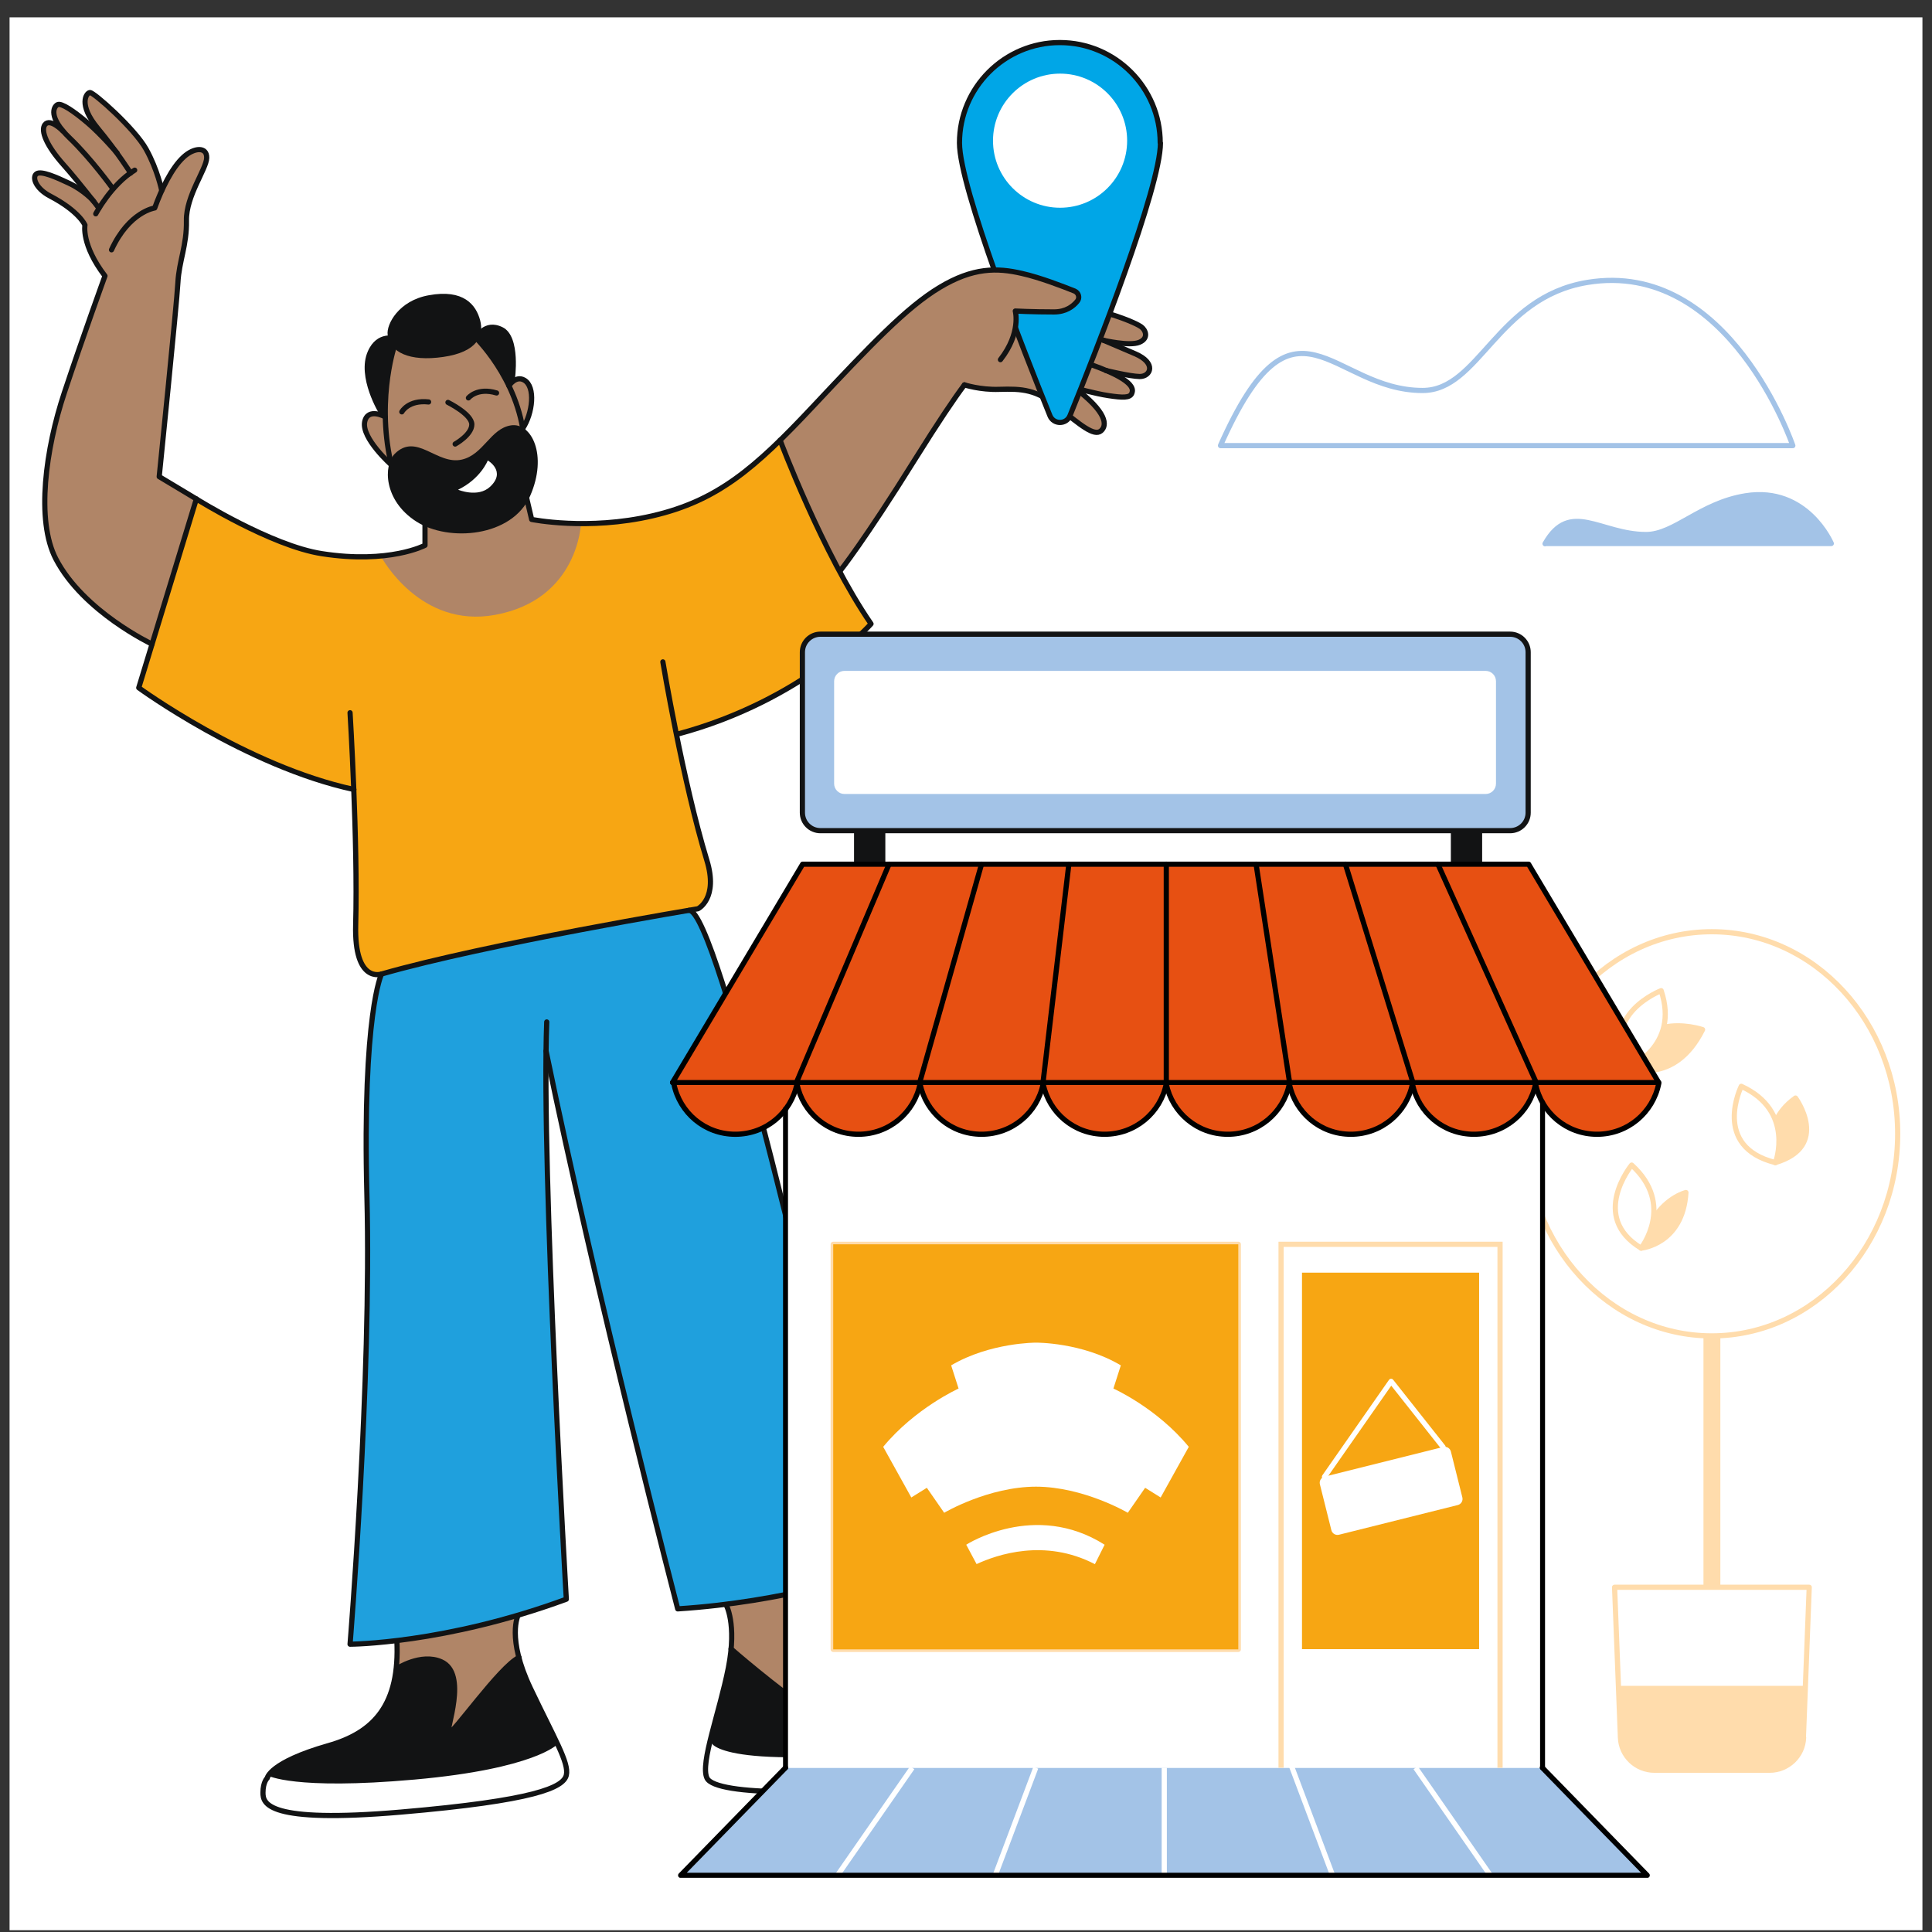 <svg width="128" height="128" viewBox="0 0 101 101" fill="none" xmlns="http://www.w3.org/2000/svg">
<rect x="0" y="0" width="101" height="101" fill="#333333" stroke="none"/>
<rect width="100" height="100" transform="translate(0.5 0.907)" fill="white"/>
<g clip-path="url(#clip0_3010_11624)">
<path d="M27.3 83.696C27.3 83.696 26.582 85.166 27.371 87.402L23.371 91.037L21.594 89.084L20.724 87.237L20.829 84.896L27.3 83.696Z" fill="#B08567"/>
<path d="M20.735 87.237C20.735 87.237 22.006 86.402 23.065 86.872C24.488 87.496 23.276 90.484 23.453 90.602C23.63 90.719 26.135 87.131 27.135 86.649L27.688 88.143L29.159 91.366C29.159 91.366 26.865 92.766 22.041 93.143C17.218 93.519 16.488 93.355 16.488 93.355L13.982 92.966C13.982 92.966 14.041 92.237 16.265 91.507C18.488 90.778 19.3 90.507 20.053 89.366C20.806 88.225 20.735 87.237 20.735 87.237Z" fill="#121314"/>
<path d="M13.971 92.954C13.971 92.954 15.359 93.731 21.688 93.166C28.018 92.602 29.218 91.296 29.218 91.296" stroke="white" stroke-width="0.271" stroke-miterlimit="10"/>
<path d="M27.088 84.437C27.088 84.437 26.477 85.625 27.724 88.249C28.971 90.872 29.759 92.154 29.606 92.802C29.453 93.448 27.959 94.131 20.959 94.731C13.947 95.331 13.747 94.284 13.747 93.719C13.747 93.154 13.971 92.954 13.971 92.954C13.971 92.954 14.076 92.143 17.159 91.26C19.571 90.578 20.912 89.107 20.747 85.754" stroke="#121314" stroke-width="0.271" stroke-linecap="round" stroke-linejoin="round"/>
<path d="M20.735 87.237C20.735 87.237 22.006 86.402 23.065 86.872C24.488 87.496 23.276 90.484 23.453 90.602C23.63 90.719 26.135 87.131 27.135 86.649" stroke="#121314" stroke-width="0.271" stroke-linecap="round" stroke-linejoin="round"/>
<path d="M37.83 83.143C37.83 83.143 38.241 84.484 38.23 85.19C38.218 85.896 38.065 87.178 38.065 87.178L42.641 90.013L44.477 85.943L44.182 82.307L37.83 83.131V83.143Z" fill="#B08567"/>
<path d="M38.218 86.201C38.218 86.201 40.429 88.143 42.653 89.672C42.653 89.672 41.324 88.166 41.476 87.001C41.629 85.837 42.888 85.437 44.782 85.437V91.849C44.782 91.849 38.547 92.566 37.076 91.166L37.853 88.401L38.229 86.201H38.218Z" fill="#121314"/>
<path d="M37.076 91.166C37.076 91.166 37.37 92.731 47.794 91.578" stroke="white" stroke-width="0.271" stroke-miterlimit="10"/>
<path d="M37.947 83.872C37.947 83.872 38.535 84.861 38.077 87.19C37.618 89.519 36.594 92.178 36.959 92.955C37.406 93.908 43.688 93.872 48.441 93.013" stroke="#121314" stroke-width="0.271" stroke-linecap="round" stroke-linejoin="round"/>
<path d="M38.218 86.201C38.218 86.201 40.429 88.143 42.653 89.672C42.653 89.672 41.324 88.166 41.477 87.001C41.63 85.837 42.888 85.437 44.782 85.437" stroke="#121314" stroke-width="0.271" stroke-linecap="round" stroke-linejoin="round"/>
<path d="M28.547 54.943C31.159 67.649 35.429 84.108 35.429 84.108C41.076 83.743 45.359 82.26 45.359 82.26C42.935 70.696 37.5 47.59 36.029 47.59L26.5 49.378L19.959 50.919C19.959 50.919 19.406 52.672 19.3 55.084C19.194 57.508 19.194 62.013 19.194 62.013C19.194 62.013 19.253 66.919 19.206 68.754C19.159 70.59 18.865 77.672 18.865 77.672L18.323 85.943C18.323 85.943 19.959 86.013 23.971 85.213C27.982 84.413 29.618 83.578 29.618 83.578L28.865 68.966L28.559 60.719V54.931L28.547 54.943Z" fill="#1FA0DD"/>
<path d="M27.488 25.86L27.794 27.166C27.794 27.166 29.077 27.39 30.983 27.378C30.983 27.378 30.983 31.931 25.971 32.755C20.959 33.578 19.277 29.084 19.277 29.084C19.277 29.084 20.653 29.143 22.206 28.508L22.3 26.578L27.465 25.849L27.488 25.86Z" fill="#B08567"/>
<path d="M10.265 26.084L7.253 35.955C7.253 35.955 13.512 40.39 18.5 41.272L18.606 45.284L18.629 49.296C18.629 49.296 18.465 51.272 20.171 50.861C21.877 50.449 27.488 49.178 27.488 49.178L36.488 47.496C36.488 47.496 37.371 47.39 37.077 45.449C36.782 43.508 36.077 41.684 36.077 41.684L35.406 38.366C35.406 38.366 41.912 36.625 45.523 32.602L42.735 27.566L40.782 23.002C40.782 23.002 38.629 25.378 35.794 26.508C32.959 27.637 30.371 27.366 30.371 27.366C30.371 27.366 30.241 31.343 25.888 32.143C21.947 32.872 19.935 29.119 19.935 29.119C19.935 29.119 17.323 29.202 15.123 28.519C12.924 27.837 10.288 26.084 10.288 26.084H10.265Z" fill="#F7A613"/>
<path d="M10.265 26.084L8.324 24.919L8.971 18.402L9.3 14.343L9.7 12.39L9.759 11.19L10.218 9.719C10.218 9.719 11.076 8.143 10.653 7.896C10.229 7.649 9.324 8.496 9.324 8.496L8.453 9.955C8.453 9.955 8.182 8.707 7.559 7.66C6.935 6.613 5.241 5.202 5.241 5.202L4.7 4.837C4.7 4.837 3.982 5.355 5.171 6.99C5.171 6.99 3.924 5.578 3.276 5.46C2.629 5.343 2.724 6.225 3.182 6.719C3.182 6.719 2.288 5.86 2.3 6.813C2.312 7.766 3.841 9.131 3.841 9.131L4.465 10.119C4.465 10.119 3.253 9.225 2.5 9.119C1.747 9.013 1.747 9.284 1.994 9.649C2.241 10.013 3.629 10.884 3.629 10.884L4.453 11.766C4.453 11.766 4.476 13.178 5.5 14.425C5.5 14.425 4.147 18.037 3.371 20.543C2.594 23.049 2.018 26.013 2.571 28.237C3.124 30.46 6.276 32.825 7.959 33.684L10.277 26.096L10.265 26.084Z" fill="#B08567"/>
<path d="M24.665 17.319C24.665 17.319 25.982 18.978 26.606 20.166C26.606 20.166 27.053 19.578 27.512 20.013C27.971 20.448 27.582 21.978 27.312 22.578C27.312 22.578 27.488 26.684 24.959 27.025C22.429 27.366 20.453 24.072 20.453 24.072C20.453 24.072 19.347 23.484 19.206 22.766C19.065 22.049 18.841 21.472 20.135 21.578C20.135 21.578 19.9 19.343 20.606 18.119C21.312 16.896 24.665 17.307 24.665 17.307V17.319Z" fill="#B08567"/>
<path d="M40.782 23.014L42.453 27.108L43.947 29.837L46.1 26.766L48.653 22.755L50.429 20.131C50.429 20.131 51.441 20.366 52.253 20.366C53.065 20.366 53.735 20.249 54.9 20.978C56.065 21.708 56.865 22.649 57.394 22.613C57.924 22.578 57.677 21.731 57.677 21.731L56.383 20.343C56.383 20.343 57.665 20.731 58.618 20.766C59.571 20.802 59.077 20.131 59.077 20.131L58.159 19.449C58.159 19.449 59.559 19.86 59.9 19.602C60.241 19.343 59.83 18.684 59.83 18.684L58.465 17.978C58.465 17.978 59.818 18.025 59.9 17.555C59.983 17.084 58.618 16.613 58.618 16.613L56.312 15.755L52.959 14.108C52.959 14.108 50.747 13.79 48.618 15.343C46.488 16.896 40.782 23.014 40.782 23.014Z" fill="#B08567"/>
<path d="M20.606 18.131C20.606 18.131 19.559 21.284 20.606 24.872" stroke="#121314" stroke-width="0.271" stroke-linecap="round" stroke-linejoin="round"/>
<path d="M24.794 17.578C24.794 17.578 27.112 19.755 27.406 23.002" stroke="#121314" stroke-width="0.271" stroke-linecap="round" stroke-linejoin="round"/>
<path d="M26.606 20.166C26.606 20.166 26.959 19.613 27.406 19.872C28.006 20.213 27.853 21.613 27.324 22.402" stroke="#121314" stroke-width="0.271" stroke-linecap="round" stroke-linejoin="round"/>
<path d="M20.135 21.79C20.135 21.79 19.229 21.284 19.065 22.049C18.888 22.907 20.453 24.296 20.453 24.296" stroke="#121314" stroke-width="0.271" stroke-linecap="round" stroke-linejoin="round"/>
<path d="M20.265 17.496C20.371 18.402 21.382 18.919 23.171 18.66C24.959 18.402 25.312 17.543 25.1 16.743C24.888 15.943 24.241 15.096 22.406 15.437C20.841 15.719 20.194 16.955 20.265 17.496Z" fill="#121314"/>
<path d="M20.606 18.131L20.688 17.578C20.688 17.578 19.712 17.26 19.23 18.366C18.63 19.719 19.841 21.66 19.841 21.66L20.147 21.578C20.147 21.578 20.147 19.343 20.618 18.119L20.606 18.131Z" fill="#121314"/>
<path d="M24.794 17.578C24.794 17.578 25.912 18.649 26.606 20.166L26.912 19.872C26.912 19.872 27.253 17.59 26.276 17.108C25.3 16.625 24.806 17.578 24.806 17.578H24.794Z" fill="#121314"/>
<path d="M24.147 24.025C25.276 23.766 25.641 22.402 26.712 22.237C27.782 22.072 28.653 23.79 27.712 25.931C26.771 28.072 23.465 28.355 21.759 27.261C20.053 26.166 20.029 24.331 20.641 23.719C21.782 22.59 22.841 24.331 24.147 24.025Z" fill="#121314"/>
<path d="M23.418 21.037C23.418 21.037 24.665 21.649 24.665 22.19C24.665 22.731 23.794 23.213 23.794 23.213" stroke="#121314" stroke-width="0.271" stroke-linecap="round" stroke-linejoin="round"/>
<path d="M24.488 20.802C24.488 20.802 24.947 20.237 25.959 20.543" stroke="#121314" stroke-width="0.271" stroke-linecap="round" stroke-linejoin="round"/>
<path d="M21.006 21.531C21.006 21.531 21.347 20.896 22.406 21.013" stroke="#121314" stroke-width="0.271" stroke-linecap="round" stroke-linejoin="round"/>
<path d="M25.5 24.072C25.5 24.072 25.135 25.025 23.947 25.601C23.947 25.601 24.982 26.037 25.618 25.448C26.488 24.637 25.5 24.072 25.5 24.072Z" fill="white"/>
<path d="M50.418 20.119C50.418 20.119 51.241 20.39 52.241 20.354C53.441 20.319 54.171 20.354 55.335 21.296C56.5 22.237 57.194 22.813 57.547 22.531C57.9 22.249 57.877 21.543 56.159 20.26" stroke="#121314" stroke-width="0.271" stroke-linecap="round" stroke-linejoin="round"/>
<path d="M56.159 20.272C56.159 20.272 57.241 20.578 57.959 20.684C58.677 20.79 59.077 20.813 59.171 20.555C59.241 20.366 59.394 19.837 56.618 18.919" stroke="#121314" stroke-width="0.271" stroke-linecap="round" stroke-linejoin="round"/>
<path d="M57.806 19.366C57.806 19.366 59.041 19.672 59.582 19.684C60.159 19.684 60.465 18.978 59.347 18.496C58.429 18.107 57.135 17.554 57.135 17.554" stroke="#121314" stroke-width="0.271" stroke-linecap="round" stroke-linejoin="round"/>
<path d="M57.688 17.79C57.688 17.79 59.041 18.108 59.559 17.896C60.077 17.684 59.888 17.237 59.641 17.072C59.018 16.672 57.5 16.261 57.5 16.261" stroke="#121314" stroke-width="0.271" stroke-linecap="round" stroke-linejoin="round"/>
<path d="M60.665 7.472C60.665 9.802 57.265 18.449 55.935 21.731C55.747 22.202 55.077 22.202 54.888 21.731C53.559 18.449 50.159 9.813 50.159 7.472C50.159 4.578 52.512 2.225 55.406 2.225C58.3 2.225 60.653 4.578 60.653 7.472H60.665Z" fill="#00A6E7"/>
<path d="M60.665 7.472C60.665 9.802 57.265 18.449 55.935 21.731C55.747 22.202 55.077 22.202 54.888 21.731C53.559 18.449 50.159 9.813 50.159 7.472C50.159 4.578 52.512 2.225 55.406 2.225C58.3 2.225 60.653 4.578 60.653 7.472H60.665Z" stroke="#121314" stroke-width="0.271" stroke-linecap="round" stroke-linejoin="round"/>
<path d="M55.418 10.86C57.354 10.86 58.924 9.291 58.924 7.355C58.924 5.418 57.354 3.849 55.418 3.849C53.481 3.849 51.912 5.418 51.912 7.355C51.912 9.291 53.481 10.86 55.418 10.86Z" fill="white"/>
<path d="M50.418 20.119C49.888 20.825 49.077 22.025 47.841 24.002C45.159 28.307 43.924 29.837 43.924 29.837" stroke="#121314" stroke-width="0.271" stroke-linecap="round" stroke-linejoin="round"/>
<path d="M40.782 23.013C40.782 23.013 42.994 28.919 45.535 32.613C45.535 32.613 42.018 36.613 35.418 38.378" stroke="#121314" stroke-width="0.271" stroke-linecap="round" stroke-linejoin="round"/>
<path d="M34.653 34.602C34.653 34.602 35.7 40.872 36.947 44.955C37.571 46.978 36.488 47.507 36.488 47.507C36.488 47.507 25.43 49.343 19.947 50.919C19.947 50.919 18.512 51.437 18.594 48.343C18.712 44.002 18.3 37.26 18.3 37.26" stroke="#121314" stroke-width="0.271" stroke-linecap="round" stroke-linejoin="round"/>
<path d="M22.218 27.037V28.508C22.218 28.508 20.359 29.496 16.818 28.943C14.171 28.531 10.265 26.084 10.265 26.084L7.253 35.955C7.253 35.955 12.877 40.06 18.5 41.272" stroke="#121314" stroke-width="0.271" stroke-linecap="round" stroke-linejoin="round"/>
<path d="M10.265 26.084L8.323 24.919C8.323 24.919 9.241 15.908 9.3 14.778C9.359 13.649 9.771 12.825 9.747 11.531C9.723 10.237 10.794 8.837 10.806 8.249C10.818 7.661 10.147 7.708 9.606 8.202C8.982 8.766 8.441 9.896 8.088 10.872C8.088 10.872 6.747 11.06 5.829 13.06" stroke="#121314" stroke-width="0.271" stroke-linecap="round" stroke-linejoin="round"/>
<path d="M8.453 9.955C8.453 9.955 8.241 8.884 7.641 7.802C7.041 6.719 4.888 4.813 4.7 4.837C4.512 4.86 4.077 5.46 5.1 6.696C6.124 7.931 6.829 9.049 6.829 9.049" stroke="#121314" stroke-width="0.271" stroke-linecap="round" stroke-linejoin="round"/>
<path d="M6.124 8.002C6.124 8.002 5.3 7.037 4.582 6.425C3.865 5.814 3.206 5.366 3.006 5.472C2.806 5.578 2.5 6.119 3.641 7.214C4.782 8.308 5.888 9.849 5.888 9.849" stroke="#121314" stroke-width="0.271" stroke-linecap="round" stroke-linejoin="round"/>
<path d="M5.006 11.178C5.006 11.178 5.818 9.637 7.041 8.896" stroke="#121314" stroke-width="0.271" stroke-linecap="round" stroke-linejoin="round"/>
<path d="M3.288 6.849C3.288 6.849 2.618 6.155 2.347 6.519C2.112 6.837 2.441 7.625 3.312 8.602C4.182 9.578 5.171 10.884 5.171 10.884" stroke="#121314" stroke-width="0.271" stroke-linecap="round" stroke-linejoin="round"/>
<path d="M4.9 10.519C4.9 10.519 4.406 9.954 3.606 9.578C2.935 9.26 2.159 8.919 1.912 9.084C1.665 9.249 1.853 9.849 2.618 10.249C4.147 11.049 4.441 11.766 4.441 11.766C4.441 11.766 4.241 12.79 5.488 14.425C5.488 14.425 4.323 17.637 3.359 20.543C2.394 23.449 1.865 27.201 2.923 29.225C4.359 31.978 7.947 33.672 7.947 33.672" stroke="#121314" stroke-width="0.271" stroke-linecap="round" stroke-linejoin="round"/>
<path d="M19.947 50.919C19.947 50.919 18.935 52.931 19.182 62.543C19.43 72.154 18.3 85.954 18.3 85.954C18.3 85.954 23.241 85.943 29.606 83.602C29.606 83.602 28.288 61.119 28.582 53.425" stroke="#121314" stroke-width="0.271" stroke-linecap="round" stroke-linejoin="round"/>
<path d="M36.029 47.59C37.488 47.59 42.924 70.696 45.359 82.26C45.359 82.26 41.077 83.743 35.429 84.108C35.429 84.108 31.159 67.649 28.547 54.943" stroke="#121314" stroke-width="0.271" stroke-linecap="round" stroke-linejoin="round"/>
<path d="M50.5 14.354C50.5 14.354 51.347 13.954 52.641 14.143C53.935 14.331 56.206 15.119 56.288 15.296C56.371 15.472 56.523 15.696 56.112 15.943C55.7 16.19 55.241 16.296 55.241 16.296L53.159 16.26C53.159 16.26 53.194 18.002 52.088 19.037L50.5 14.354Z" fill="#B08567"/>
<path d="M27.418 25.554L27.794 27.154C27.794 27.154 30.724 27.754 34.112 26.966C37.5 26.178 39.441 24.507 42.477 21.272C45.512 18.037 47.382 16.072 49.124 15.025C50.865 13.978 52.124 13.99 53.429 14.296C54.371 14.507 55.582 14.978 56.171 15.213C56.394 15.307 56.465 15.578 56.312 15.754C56.1 16.013 55.724 16.307 55.1 16.307C53.971 16.307 53.077 16.26 53.077 16.26C53.077 16.26 53.394 17.401 52.3 18.802" stroke="#121314" stroke-width="0.271" stroke-linecap="round" stroke-linejoin="round"/>
<path d="M89.053 69.884V82.896H89.936V69.837" fill="#FFDCAC"/>
<path d="M94.277 90.837L94.582 82.978H94.371H84.406L84.712 90.837C84.747 91.79 85.535 92.543 86.488 92.543H92.512C93.465 92.543 94.253 91.79 94.288 90.837H94.277Z" stroke="#FFDCAC" stroke-width="0.271" stroke-linecap="round" stroke-linejoin="round"/>
<path d="M84.606 88.131L84.712 90.837C84.747 91.79 85.535 92.543 86.488 92.543H92.512C93.465 92.543 94.253 91.79 94.288 90.837L94.394 88.131H84.618H84.606Z" fill="#FFDCAC"/>
<path d="M89.488 69.837C94.855 69.837 99.206 65.107 99.206 59.272C99.206 53.438 94.855 48.708 89.488 48.708C84.121 48.708 79.771 53.438 79.771 59.272C79.771 65.107 84.121 69.837 89.488 69.837Z" fill="white"/>
<path d="M89.488 69.837C94.855 69.837 99.206 65.107 99.206 59.272C99.206 53.438 94.855 48.708 89.488 48.708C84.121 48.708 79.771 53.438 79.771 59.272C79.771 65.107 84.121 69.837 89.488 69.837Z" stroke="#FFDCAC" stroke-width="0.271" stroke-linecap="round" stroke-linejoin="round"/>
<path d="M85.124 55.813C85.124 55.813 87.524 56.79 89.006 53.825C89.006 53.825 87.971 53.472 86.959 53.708" fill="#FFDCAC"/>
<path d="M85.124 55.813C85.124 55.813 87.524 56.79 89.006 53.825C89.006 53.825 87.971 53.472 86.959 53.708" stroke="#FFDCAC" stroke-width="0.271" stroke-linecap="round" stroke-linejoin="round"/>
<path d="M92.83 58.625C93.018 58.202 93.336 57.778 93.865 57.402C93.865 57.402 95.712 59.919 92.806 60.778" fill="#FFDCAC"/>
<path d="M92.83 58.625C93.018 58.202 93.336 57.778 93.865 57.402C93.865 57.402 95.712 59.919 92.806 60.778" stroke="#FFDCAC" stroke-width="0.271" stroke-linecap="round" stroke-linejoin="round"/>
<path d="M85.3 60.907C85.3 60.907 83.077 63.602 85.794 65.249C85.794 65.249 87.583 62.978 85.3 60.907Z" fill="white" stroke="#FFDCAC" stroke-width="0.271" stroke-linecap="round" stroke-linejoin="round"/>
<path d="M85.794 65.249C85.794 65.249 87.971 65.049 88.136 62.343C88.136 62.343 87.171 62.566 86.43 63.719" fill="#FFDCAC"/>
<path d="M85.794 65.249C85.794 65.249 87.971 65.049 88.136 62.343C88.136 62.343 87.171 62.566 86.43 63.719" stroke="#FFDCAC" stroke-width="0.271" stroke-linecap="round" stroke-linejoin="round"/>
<path d="M91.029 56.79C91.029 56.79 89.465 59.943 92.818 60.778C92.818 60.778 93.841 58.072 91.029 56.79Z" fill="white" stroke="#FFDCAC" stroke-width="0.271" stroke-linecap="round" stroke-linejoin="round"/>
<path d="M86.841 51.79C86.841 51.79 83.583 53.037 85.135 55.802C85.135 55.802 87.818 54.707 86.841 51.79Z" fill="white" stroke="#FFDCAC" stroke-width="0.271" stroke-linecap="round" stroke-linejoin="round"/>
<path d="M80.63 92.413L86.112 98.037H60.841H35.583L41.065 92.413" fill="#A3C3E7"/>
<path d="M60.865 92.413V98.037" stroke="white" stroke-width="0.271" stroke-miterlimit="10"/>
<path d="M54.147 92.413L52.029 98.037" stroke="white" stroke-width="0.271" stroke-miterlimit="10"/>
<path d="M47.688 92.413L43.782 98.037" stroke="white" stroke-width="0.271" stroke-miterlimit="10"/>
<path d="M67.5 92.284L69.665 98.037" stroke="white" stroke-width="0.271" stroke-miterlimit="10"/>
<path d="M74.006 92.413L77.912 98.037" stroke="white" stroke-width="0.271" stroke-miterlimit="10"/>
<path d="M77.371 42.931H75.959V45.743H77.371V42.931Z" fill="#121314"/>
<path d="M77.371 43.425H75.959V45.178H77.371V43.425Z" stroke="#121314" stroke-width="0.224" stroke-linecap="round" stroke-linejoin="round"/>
<path d="M46.171 42.931H44.759V45.743H46.171V42.931Z" fill="#121314"/>
<path d="M46.171 43.425H44.759V45.178H46.171V43.425Z" stroke="#121314" stroke-width="0.224" stroke-linecap="round" stroke-linejoin="round"/>
<path d="M41.065 56.872V92.413H80.641V56.519" fill="white"/>
<path d="M66.971 92.413V65.049H78.418V92.413" stroke="#FFDCAC" stroke-width="0.271" stroke-miterlimit="10"/>
<path d="M77.324 66.531H68.065V86.213H77.324V66.531Z" fill="#F7A613"/>
<path d="M64.735 65.049H43.559V86.225H64.735V65.049Z" fill="white"/>
<path d="M41.665 56.66C41.359 58.166 40.041 59.296 38.441 59.296C36.841 59.296 35.535 58.166 35.23 56.672" fill="#E75012"/>
<path d="M48.1 56.66C47.794 58.166 46.477 59.296 44.877 59.296C43.277 59.296 41.971 58.166 41.665 56.672" fill="#E75012"/>
<path d="M54.535 56.66C54.23 58.166 52.912 59.296 51.312 59.296C49.712 59.296 48.406 58.166 48.1 56.672" fill="#E75012"/>
<path d="M60.971 56.66C60.665 58.166 59.347 59.296 57.747 59.296C56.147 59.296 54.841 58.166 54.535 56.672" fill="#E75012"/>
<path d="M67.406 56.66C67.1 58.166 65.782 59.296 64.183 59.296C62.583 59.296 61.277 58.166 60.971 56.672" fill="#E75012"/>
<path d="M73.841 56.66C73.535 58.166 72.218 59.296 70.618 59.296C69.018 59.296 67.712 58.166 67.406 56.672" fill="#E75012"/>
<path d="M80.277 56.66C79.971 58.166 78.653 59.296 77.053 59.296C75.453 59.296 74.147 58.166 73.841 56.672" fill="#E75012"/>
<path d="M86.712 56.66C86.406 58.166 85.088 59.296 83.488 59.296C81.888 59.296 80.582 58.166 80.277 56.672" fill="#E75012"/>
<path d="M86.712 56.59L79.912 45.178H41.959L35.159 56.59" fill="#E75012"/>
<path d="M78.947 33.154H42.888C42.369 33.154 41.947 33.576 41.947 34.096V42.484C41.947 43.004 42.369 43.425 42.888 43.425H78.947C79.467 43.425 79.888 43.004 79.888 42.484V34.096C79.888 33.576 79.467 33.154 78.947 33.154Z" fill="#A3C3E7"/>
<path d="M77.665 35.072H44.147C43.849 35.072 43.606 35.315 43.606 35.613V40.966C43.606 41.265 43.849 41.508 44.147 41.508H77.665C77.964 41.508 78.206 41.265 78.206 40.966V35.613C78.206 35.315 77.964 35.072 77.665 35.072Z" fill="white"/>
<path d="M78.947 33.154H42.888C42.369 33.154 41.947 33.576 41.947 34.096V42.484C41.947 43.004 42.369 43.425 42.888 43.425H78.947C79.467 43.425 79.888 43.004 79.888 42.484V34.096C79.888 33.576 79.467 33.154 78.947 33.154Z" stroke="#121314" stroke-width="0.271" stroke-linecap="round" stroke-linejoin="round"/>
<path d="M86.712 56.59L79.912 45.178H41.959L35.159 56.59" stroke="black" stroke-width="0.271" stroke-linecap="round" stroke-linejoin="round"/>
<path d="M41.665 56.66C41.359 58.166 40.041 59.296 38.441 59.296C36.841 59.296 35.535 58.166 35.23 56.672" stroke="black" stroke-width="0.271" stroke-linecap="round" stroke-linejoin="round"/>
<path d="M48.1 56.66C47.794 58.166 46.477 59.296 44.877 59.296C43.277 59.296 41.971 58.166 41.665 56.672" stroke="black" stroke-width="0.271" stroke-linecap="round" stroke-linejoin="round"/>
<path d="M54.535 56.66C54.23 58.166 52.912 59.296 51.312 59.296C49.712 59.296 48.406 58.166 48.1 56.672" stroke="black" stroke-width="0.271" stroke-linecap="round" stroke-linejoin="round"/>
<path d="M60.971 56.66C60.665 58.166 59.347 59.296 57.747 59.296C56.147 59.296 54.841 58.166 54.535 56.672" stroke="black" stroke-width="0.271" stroke-linecap="round" stroke-linejoin="round"/>
<path d="M67.406 56.66C67.1 58.166 65.782 59.296 64.183 59.296C62.583 59.296 61.277 58.166 60.971 56.672" stroke="black" stroke-width="0.271" stroke-linecap="round" stroke-linejoin="round"/>
<path d="M73.841 56.66C73.535 58.166 72.218 59.296 70.618 59.296C69.018 59.296 67.712 58.166 67.406 56.672" stroke="black" stroke-width="0.271" stroke-linecap="round" stroke-linejoin="round"/>
<path d="M80.277 56.66C79.971 58.166 78.653 59.296 77.053 59.296C75.453 59.296 74.147 58.166 73.841 56.672" stroke="black" stroke-width="0.271" stroke-linecap="round" stroke-linejoin="round"/>
<path d="M86.712 56.66C86.406 58.166 85.088 59.296 83.488 59.296C81.888 59.296 80.582 58.166 80.277 56.672" stroke="black" stroke-width="0.271" stroke-linecap="round" stroke-linejoin="round"/>
<path d="M41.665 56.519L46.477 45.178" stroke="black" stroke-width="0.271" stroke-linecap="round" stroke-linejoin="round"/>
<path d="M48.1 56.519L51.312 45.178" stroke="black" stroke-width="0.271" stroke-linecap="round" stroke-linejoin="round"/>
<path d="M54.535 56.519L55.877 45.178" stroke="black" stroke-width="0.271" stroke-linecap="round" stroke-linejoin="round"/>
<path d="M60.971 56.519V45.178" stroke="black" stroke-width="0.271" stroke-linecap="round" stroke-linejoin="round"/>
<path d="M67.406 56.519L65.665 45.178" stroke="black" stroke-width="0.271" stroke-linecap="round" stroke-linejoin="round"/>
<path d="M73.841 56.519L70.335 45.178" stroke="black" stroke-width="0.271" stroke-linecap="round" stroke-linejoin="round"/>
<path d="M80.276 56.519L75.171 45.178" stroke="black" stroke-width="0.271" stroke-linecap="round" stroke-linejoin="round"/>
<path d="M35.159 56.59H86.712" stroke="black" stroke-width="0.259" stroke-linecap="round" stroke-linejoin="round"/>
<path d="M64.735 65.049H43.559V86.225H64.735V65.049Z" fill="#FFDCAC" stroke="#FFDCAC" stroke-width="0.271" stroke-linecap="round" stroke-linejoin="round"/>
<path d="M64.735 65.049H43.559V86.225H64.735V65.049Z" fill="#F7A613"/>
<path d="M54.147 77.719C56.641 77.719 58.959 79.084 58.959 79.084L59.865 77.778L60.676 78.284L62.147 75.637C60.477 73.602 58.206 72.59 58.206 72.59L58.594 71.378C56.559 70.166 54.159 70.19 54.159 70.19C54.159 70.19 51.759 70.178 49.724 71.378L50.112 72.59C50.112 72.59 47.841 73.613 46.171 75.637L47.641 78.284L48.453 77.778L49.359 79.084C49.359 79.084 51.665 77.719 54.171 77.719H54.147Z" fill="white"/>
<path d="M57.23 81.766C54.618 80.413 52.124 81.272 51.053 81.766L50.512 80.754C50.512 80.754 54.088 78.437 57.747 80.754L57.241 81.766" fill="white"/>
<path d="M69.241 77.202L72.724 72.213L75.441 75.649" stroke="white" stroke-width="0.271" stroke-linecap="round" stroke-linejoin="round"/>
<path d="M80.641 92.413V57.625" stroke="black" stroke-width="0.259" stroke-linecap="round" stroke-linejoin="round"/>
<path d="M41.065 57.966V92.413" stroke="black" stroke-width="0.259" stroke-linecap="round" stroke-linejoin="round"/>
<path d="M80.63 92.413L86.112 98.037H60.841H35.583L41.065 92.413" stroke="black" stroke-width="0.271" stroke-linecap="round" stroke-linejoin="round"/>
<path d="M75.449 75.644L69.24 77.196C69.064 77.24 68.956 77.419 69.001 77.596L69.6 79.992C69.644 80.169 69.822 80.276 69.999 80.232L76.208 78.68C76.385 78.636 76.492 78.458 76.448 78.281L75.849 75.884C75.805 75.708 75.626 75.6 75.449 75.644Z" fill="white"/>
<path d="M63.806 23.296H93.724C93.724 23.296 90.406 13.531 82.971 14.766C78.241 15.555 77.335 20.413 74.371 20.413C69.582 20.413 67.7 14.531 63.806 23.284V23.296Z" stroke="#A3C3E7" stroke-width="0.271" stroke-linecap="round" stroke-linejoin="round"/>
<path d="M80.782 28.413H95.736C95.736 28.413 94.465 25.402 91.253 25.919C88.888 26.296 87.535 27.943 86.053 27.943C83.653 27.943 82.077 26.119 80.771 28.425L80.782 28.413Z" fill="#A3C3E7" stroke="#A3C3E7" stroke-width="0.271" stroke-linecap="round" stroke-linejoin="round"/>
</g>
<defs>
<clipPath id="clip0_3010_11624">
<rect width="97.671" height="96.082" fill="white" transform="translate(1.677 2.084)"/>
</clipPath>
</defs>
</svg>
